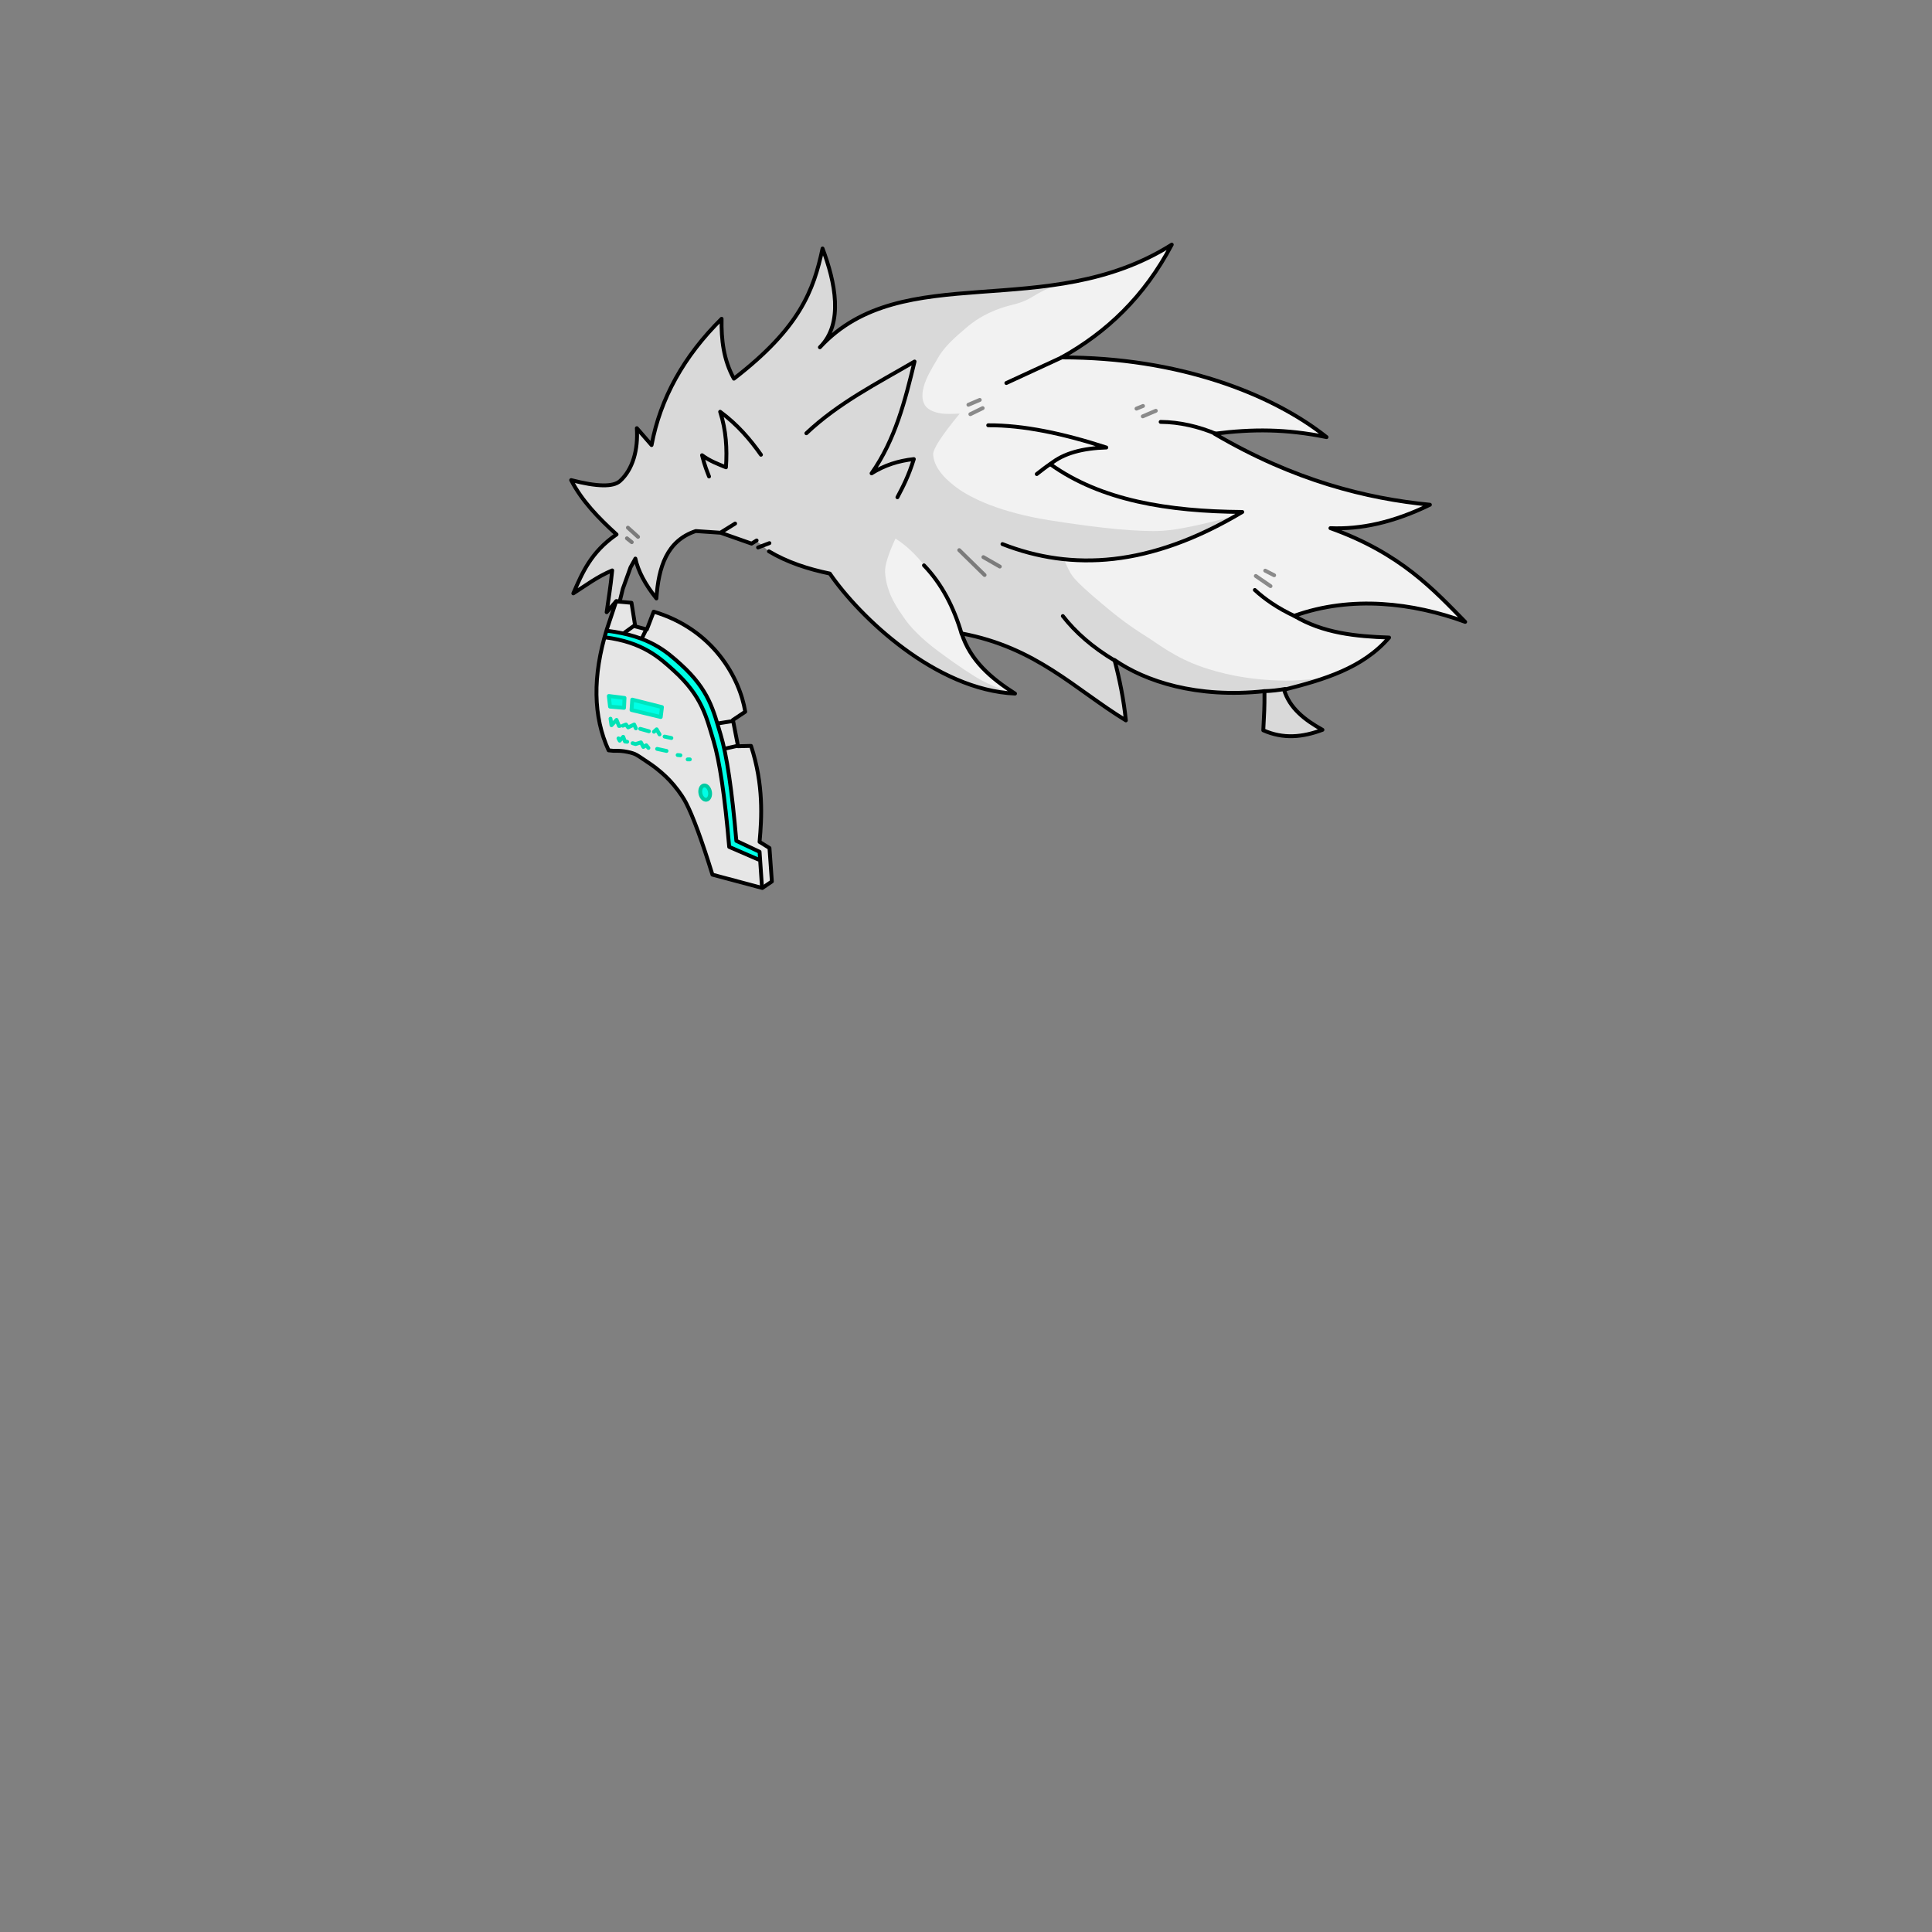 <svg xmlns="http://www.w3.org/2000/svg" width="2666.667" height="2666.667" viewBox="0 0 2000 2000" xmlns:v="https://vecta.io/nano"><rect x="0" y="0" width="2000" height="2000" fill="#808080" stroke="none"/><style><![CDATA[.B{stroke-width:4}.C{stroke-linejoin:round}.D{stroke-opacity:.431}.E{fill-rule:evenodd}.F{fill:#00ffe6}.G{stroke-linecap:round}]]></style><path fill="#f2f2f2" d="M796.127 570.771c18.927 11.294 40.31 18.291 63 23 30.664 44.726 109.462 120.609 191.75 124.25-24.853-15.828-46.3-34.261-55.25-62.25 77.468 14.515 116.87 57.561 170 90-2.332-22.418-6.599-42.901-11.75-62.5 31.892 22.09 85.098 39.759 155.25 32.25.031 9.341-.053 16.007-.25 20l-1 20.5c20.667 9.162 40.583 7.279 61.25-.5-18.663-10.354-34.201-22.716-39.75-41.5 41.188-10.429 81.45-22.277 108.75-54-34.504-1.187-68.399-4.564-98.25-22.5 59.545-21.351 123.342-13.419 177 6.25-32.08-32.682-66.469-70.899-139.5-97 31.193 1.339 65.211-5.799 103-24.25-65.775-6.366-140.775-25.135-223-73.5 39.583-5.066 74.163-4.946 116 3.5-56.792-45.142-153.631-82.645-274.25-82.5 46.322-25.776 85.573-62.718 114-116.75-129.409 81.636-278.677 13.512-364.25 106.25 25.017-24.643 15.71-67.844 2.75-102.25-9.286 43.496-23.464 82.053-91.75 134.75-10.814-19.573-13.183-40.553-12.75-62-39.252 38.869-63.418 82.453-72.5 130.75l-15.25-17.5c1.519 22.142-4.189 42.81-17.5 54.75-6.961 6.244-23.794 5.911-50.5-1 11.135 21.582 28.396 39.336 47 56.25-26.713 18.471-35.468 39.777-44.75 61 12.978-8.209 24.683-17.267 40.25-23.75-1.917 18.964-3.833 29.326-5.75 43.25l10-11.5 3.5.5 3.25-13.25 8-22.25 5-9c2.801 12.888 10.051 26.638 21.75 41.25 2.185-32.477 10.759-59.782 40.75-69.75l25.75 1.75 32 11.25 5.25-3.25"/><path fill="#d9d9d9" d="M628.5 632.75l8.125-8.125 4.125-2 5.75-20.125 10.875-23.875 6.375 17 14.75 22.625 5.375-28.375 9.5-20.375 14.75-14.75 15.125-5.125 18.505 1.388 14.849 3.712 18.561 7.248 7.071-2.298 7.425 4.949 7.248 7.071 37.3 16.264 23.511 5.126L872 611.25l39.5 41L950 681.5l33 19.25 35.75 13 30 4.5c-15.363-5.84-26.113-10.423-32.25-13.75-9.431-5.113-24.566-15.057-44.75-30-18.737-13.872-29.838-26.081-35.25-34-5.808-8.499-19.174-25.475-20.25-48.5-.318-6.785 3.266-18.285 10.75-34.5 14.778 9.462 24.266 20.688 33.5 32l16.75 22.25 12.5 26.25 3.5 13 1.118 3.073 5.632 2.475 34.25 8.952 44.441 20.747 39.951 26.87 39.952 27.93 6.718 3.182-9.193-51.972-1.369-4.257 3-2.25 22.5 13.25 46.25 14 52 4 26.75-1 4 1.75L1308 756l13.75 4.75 19.5 1.75 27.5-6.75L1352 745.5l-11.25-10.75-10-14.75-1.036-3.878 3.182-2.828 17.147-4.42 19.446-6.894c-17.826 1.848-30.554 2.732-38.184 2.652-41.243-.436-69.964-8.393-86.267-13.966-28.821-9.852-46.92-24.682-58.16-31.643-22.674-14.042-37.204-26.632-45.962-33.941-15.181-12.669-25.927-22.378-30.916-29.082-2.366-3.179-5.366-9.179-9-18l37.5 2.5 41-5.5 43.5-14 57-27.5c-35.804 9.802-61.471 15.136-77 16-23.206 1.29-62.952-2.4-117-11-49.028-7.802-80.527-22.28-96-34-6.323-4.79-23.092-17.565-24-34-.311-5.606 8.851-19.722 27.485-42.347-8.464.417-14.474.417-18.032 0-10.043-1.177-15.89-5.239-17.953-8.653-9.062-14.992 7.892-38.853 13.499-49 6.9-12.486 20.166-23.426 29.001-31 7.649-6.558 18.362-14.322 35.999-20.5 12.623-4.421 20.697-4.04 34.001-12.5 3.799-2.416 10.465-5.916 20-10.5l-64.5 4.5-67.724 7.445-41.013 8.485-26.87 12.021-26.87 16.97-12.728 11.667 11.668-19.799 2.828-17.678-2.828-22.274-10.253-39.598-8.839 31.82-16.617 34.295-25.102 31.113-40.659 35.709-6.364-10.96-6.718-23.688-2.121-24.749-16.263 17.324-23.335 31.466-18.738 37.477-10.253 31.113-1.414 11.314-15.91-15.557-1.768 26.517-10.607 21.566-7.425 7.072-11.667 3.535-35.355-4.243 13.435 20.86 31.113 32.173v2.829L621.9 566.392l-11.667 13.789-10.253 18.738-5.303 13.435 20.153-12.021 18.385-9.899-4.714 42.316z" class="E"/><use href="#B" fill="#e6e6e6"/><path d="M784.99 889.904l-30.142-13.058c-4.489-52.247-9.911-88.899-16.263-109.955-7.421-24.595-11.715-45.894-41.013-72.479-14.749-13.383-32.175-29.554-71.332-34.509l2.368-6.737c43.407 5.205 61.619 21.619 76.367 35.002 29.298 26.585 33.592 47.884 41.013 72.478 6.352 21.056 11.774 57.708 16.263 109.955l24.042 11.314z" class="E F"/><g fill="none" stroke="#000" class="B C"><use href="#B" x="0.312" y="-0.233"/><path d="M628.618 653.013c43.408 5.205 61.619 21.619 76.367 35.002 29.298 26.585 33.592 47.884 41.013 72.478 6.352 21.056 11.774 57.708 16.263 109.955l24.042 11.314 2.475 36.062M626.25 659.75c39.158 4.955 56.583 21.126 71.332 34.509 29.298 26.585 33.592 47.884 41.013 72.478 6.352 21.056 11.774 57.708 16.263 109.955L785 889.75" class="G"/></g><path d="M630.25 720.5l16.25 2-.5 10.25-14.5-1.25-1.25-11zm24.25 3.75l30.75 7.75-1.25 10.25-30.25-7.25.75-10.75z" stroke="#00e4be" class="E F B C"/><path d="M632 744l1 6.75 5.25-5.5 2.5 6.25h.75m3.25-.25L648 750l2.25 3 6.25-3 1.75 4m4.5.5l9 2.5m5.25.5l2.75-2.5 3 5.25m5.25 2.25l7 1.5m-54.75.375l1.25 2.375 3.625-4 1.875 4.875 2.25.25m5.625 1.5l3.125.875 5.5-1.75 2.5 4.75 3-1.75 2.25 2.75m9 1l9.75 2.125m11.5 4.25l2.875.25m7.5 4.25h2.25" fill="none" stroke="#00e2b5" class="G B C"/><ellipse transform="matrix(.982 -.191 .191 .982 723.662 814.09)" rx="5" ry="7.5" cx="5" cy="7.5" stroke="#00caa2" class="B C E F"/><g fill="none" stroke="#000" class="G B C"><path d="M656.75 647.5l-10 7.25M669 651.5l-4 8.25m93.25 86.75L744 748.75M763.75 772l-13.25 3m34.25-208.25l11.75-4.5m-.5 8.5c18.927 11.294 40.31 18.291 63 23 30.664 44.726 109.462 120.609 191.75 124.25-24.853-15.828-46.3-34.261-55.25-62.25 77.468 14.515 116.87 57.561 170 90-2.332-22.418-6.599-42.901-11.75-62.5 31.892 22.09 85.098 39.759 155.25 32.25.031 9.341-.053 16.007-.25 20l-1 20.5c20.667 9.162 40.583 7.279 61.25-.5-18.663-10.354-34.201-22.716-39.75-41.5 41.188-10.429 81.45-22.277 108.75-54-34.504-1.187-68.399-4.564-98.25-22.5 59.545-21.351 123.342-13.419 177 6.25-32.08-32.682-66.469-70.899-139.5-97 31.193 1.339 65.211-5.799 103-24.25-65.775-6.366-140.775-25.135-223-73.5 39.583-5.066 74.163-4.946 116 3.5-56.792-45.142-153.631-82.645-274.25-82.5 46.322-25.776 85.573-62.718 114-116.75-129.409 81.636-278.677 13.512-364.25 106.25 25.017-24.643 15.71-67.844 2.75-102.25-9.286 43.496-23.464 82.053-91.75 134.75-10.814-19.573-13.183-40.553-12.75-62-39.252 38.869-63.418 82.453-72.5 130.75l-15.25-17.5c1.519 22.142-4.189 42.81-17.5 54.75-6.961 6.244-23.794 5.911-50.5-1 11.135 21.582 28.396 39.336 47 56.25-26.713 18.471-35.468 39.777-44.75 61 12.978-8.209 24.683-17.267 40.25-23.75-1.917 18.964-3.833 29.326-5.75 43.25l10-11.5 3.5.5 3.25-13.25 8-22.25 5-9c2.8 12.888 10.05 26.638 21.75 41.25 2.185-32.477 10.759-59.782 40.75-69.75L746 551.5l32 11.25 5.25-3.25M746.5 551l14.5-9"/><path d="M649 557.25l5 4m-4-15l10.5 9.5" class="D"/><path d="M734 493.25c-2.208-5.87-4.154-9.914-7.25-22 8.25 6.137 16.5 9.066 24.75 12.5 1.319-19.167.202-38.333-6-57.5 17.879 13.207 30.936 28.48 42.25 44.5m47-22.25c33.298-31.476 73.351-51.692 112-74.25-9.803 40.47-19.941 80.814-44.5 115.75 13.136-8.294 27.786-13.055 43.75-14.75-5.667 18.145-11.333 28.69-17 39.5"/><path d="M1002.5 419l11.75-5m-9.75 14.75l12.75-6.25" class="D"/><path d="M995.5 656.25c-8.093-27.681-20.542-51.799-39-71"/><path d="M993 569.5l26.25 25.75m-1.25-18.5l17 9.75" class="D"/><path d="M1037.75 563.25c71.754 28.015 152.53 23.948 248.25-33.25-76.481-.585-146.164-11.745-198.75-49.5 13.7-11.384 33.641-16.526 58-17.25-44.457-14.463-85.785-23.188-122.25-23M1154.25 684c-23.397-13.945-40.97-29.478-54-46.25m241 .5c-18.693-8.535-32.662-18.591-42.25-27.5"/><path d="M1300 596.25l15.25 10.5m-5.5-16l9.25 4.75" class="D"/><path d="M1330.25 713.25c-6.788 1.113-13.812 2.07-22 2.25m-207.5-346.25l-59 27.25m217.607 52.866c-17.999-7.671-37.978-12.468-57.857-12.616"/><path d="M1183 431l13.5-5.75m-13.25-5l-6.75 2.75" class="D"/><path d="M1087.75 480c-4.538 2.993-9.498 6.83-14.5 10.75"/></g><defs ><path id="B" d="M629.72 776.99c-16.012-34.826-16.868-76.543-1.768-125.511l9.546-28.638 15.91 1.414 3.889 24.395 12.021 3.182 7.071-18.385c61.58 18.283 89.153 68.568 94.752 103.591l-12.728 8.485 5.303 27.224 13.435-.354c13.158 40.186 11.108 74.546 8.839 99.349l10.253 6.364 2.475 34.648-9.899 6.717-51.619-13.788c-10.982-35.525-20.069-60.259-27.262-74.201-2.013-3.901-5.934-10.341-12.5-18.25-5.982-7.204-11.206-11.624-14.25-14.25-6.361-5.486-11.519-8.718-14.5-10.75-5.452-3.716-9.427-6.406-12-7.5-2.061-.875-5.79-1.988-11-2.75-5.059-.739-8.8-.4-11-.5l-4.968-.493z"/></defs></svg>